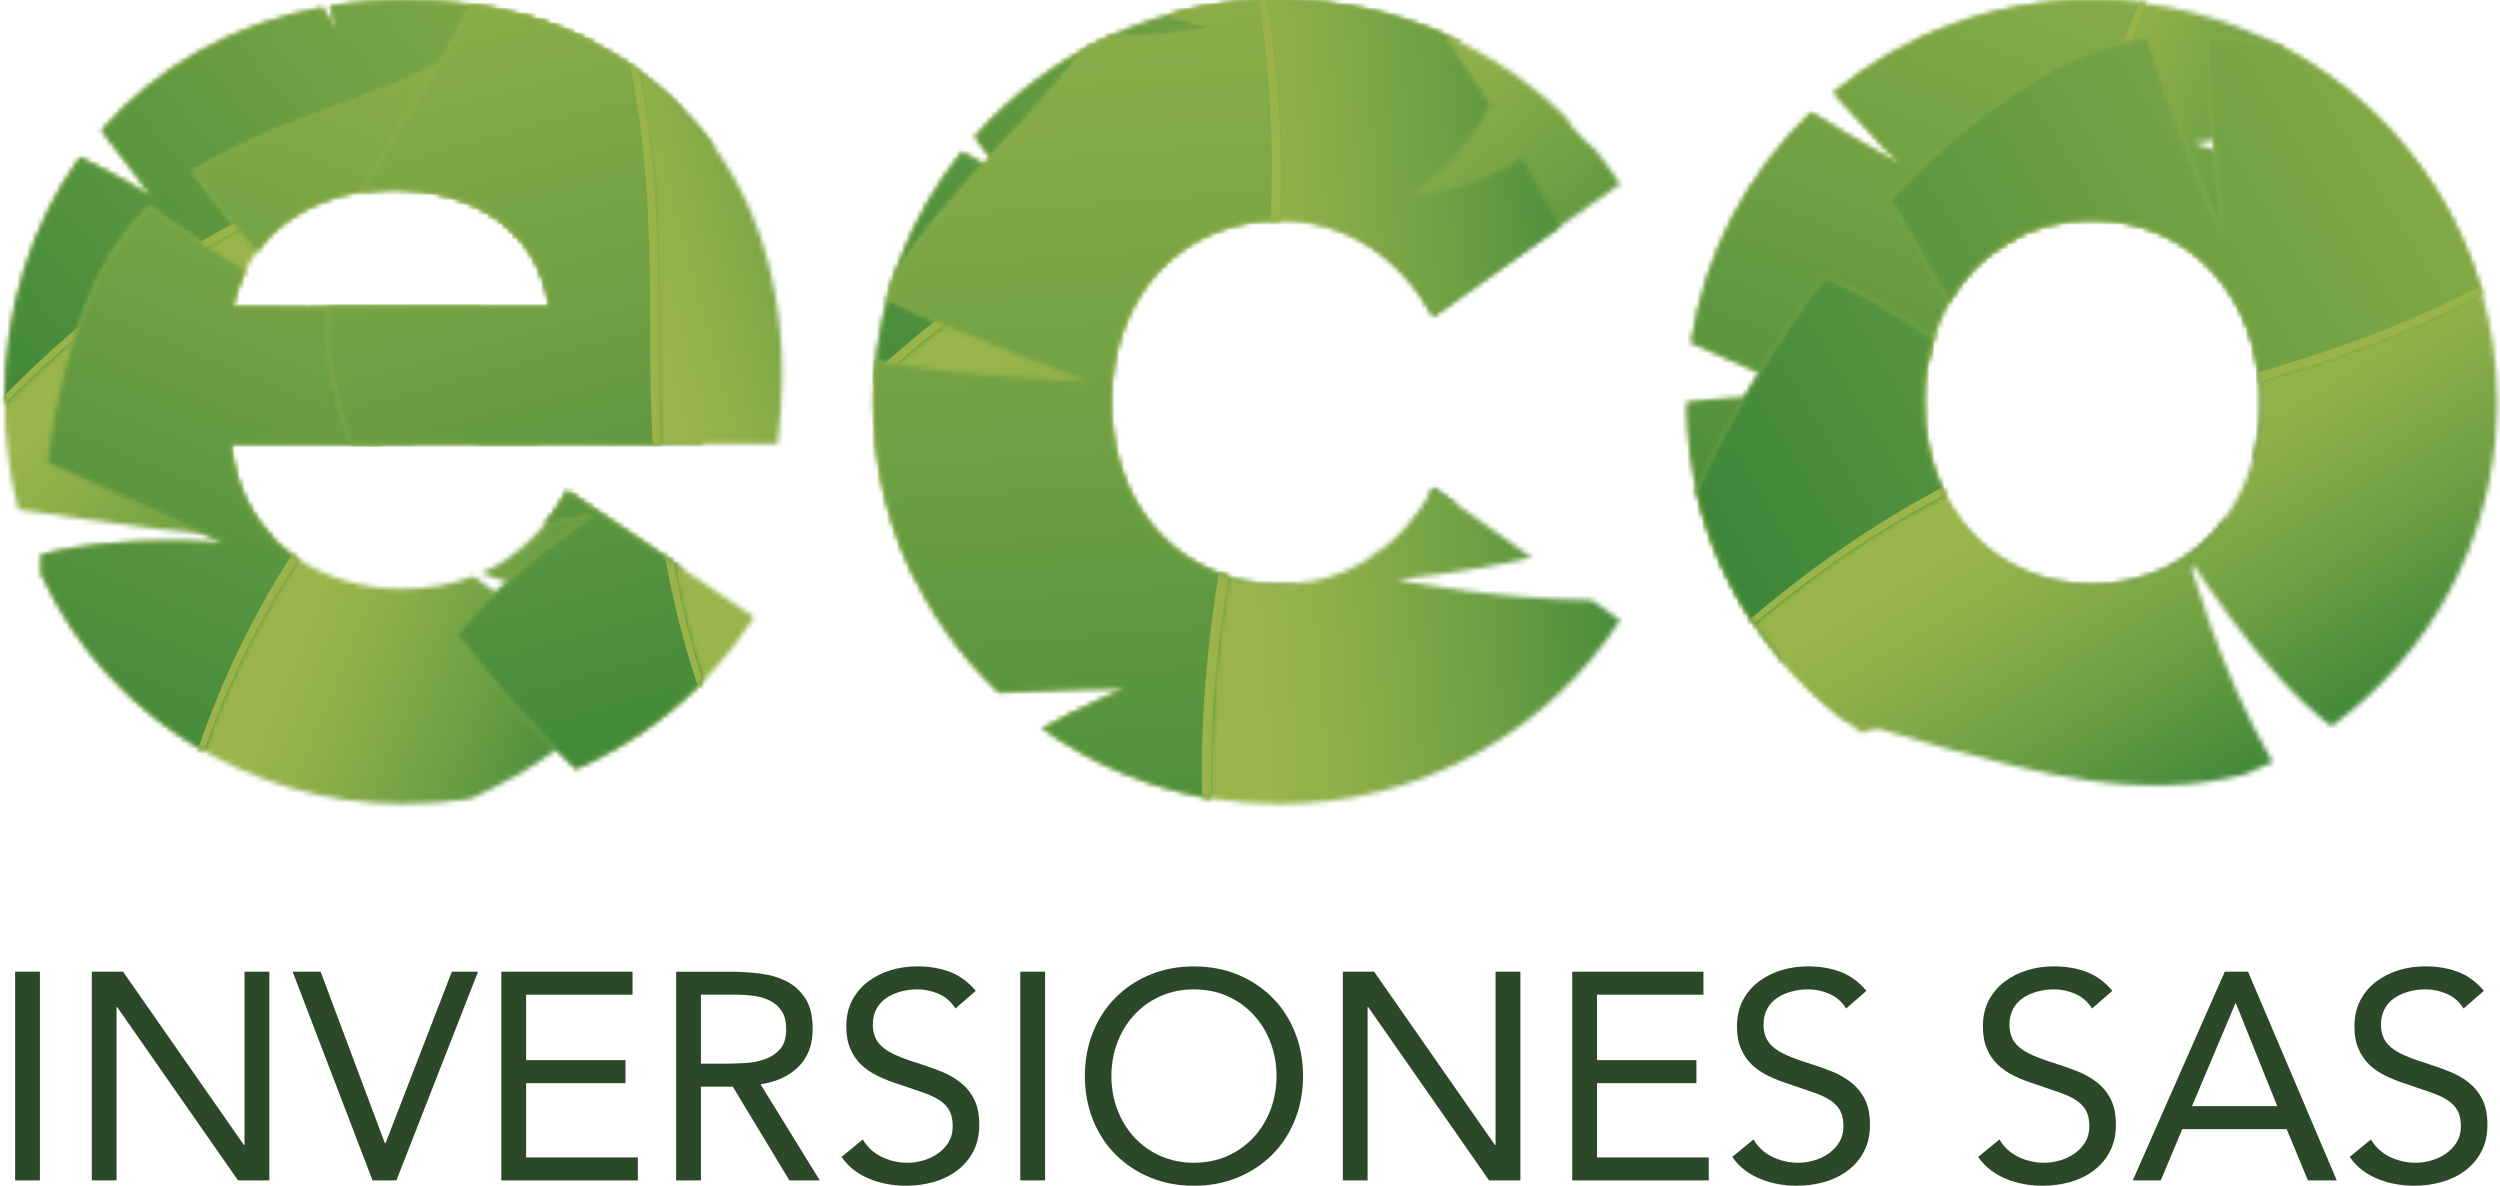 <svg xmlns="http://www.w3.org/2000/svg" width="506" height="240" viewBox="0 0 506 240" fill="none"><mask id="mask0_63_2259" style="mask-type:luminance" maskUnits="userSpaceOnUse" x="176" y="0" width="152" height="122"><path d="M276.801 113.204C277.687 112.773 278.564 112.335 279.442 111.859C279.369 111.754 279.279 111.652 279.21 111.555C278.43 112.14 277.634 112.692 276.801 113.204ZM289.268 100.173C290.584 100.924 291.892 101.615 293.192 102.208C293.481 102.35 293.728 102.484 294.009 102.618C294.261 102.431 294.5 102.216 294.752 102.017L290.085 98.722C289.833 99.206 289.557 99.697 289.268 100.173ZM197.297 27.684C200.851 32.367 203.264 35.621 203.228 35.763C203.244 35.747 199.913 33.606 194.709 30.738C183.538 44.659 176.885 62.277 176.885 81.389C176.885 93.966 179.777 105.896 184.928 116.547C191.187 117.396 197.78 118.233 204.597 119.208C223.693 121.117 244.422 124.107 265.452 117.66C263.339 118.07 261.154 118.278 258.879 118.278C239.324 118.278 224.814 103.13 224.814 81.393C224.814 59.628 239.324 44.501 258.879 44.501C272.743 44.501 283.78 52.365 290.085 64.044L327.919 37.234C326.404 34.886 324.759 32.631 323.012 30.454C319.356 27.229 317.26 24.531 317.163 24.479C317.199 24.479 317.496 24.621 318.024 24.828C303.144 9.538 282.107 0.008 258.879 0.008C234.299 0.004 212.29 10.744 197.297 27.684Z" fill="white"></path></mask><g mask="url(#mask0_63_2259)"><path d="M115.863 50.801L238.702 198.371L388.941 73.31L266.098 -74.26L115.863 50.801Z" fill="url(#paint0_linear_63_2259)"></path></g><mask id="mask1_63_2259" style="mask-type:luminance" maskUnits="userSpaceOnUse" x="176" y="0" width="120" height="78"><path d="M197.297 27.684C200.851 32.367 203.264 35.621 203.228 35.763C203.244 35.747 199.913 33.606 194.709 30.738C184.282 43.733 177.799 59.957 176.966 77.591C218.436 39.817 255.743 33.289 295.487 8.47C284.45 3.051 272.028 0.004 258.879 0.004C234.299 0.004 212.29 10.744 197.297 27.684Z" fill="white"></path></mask><g mask="url(#mask1_63_2259)"><path d="M246.973 -58.272L138.814 31.762L225.476 135.867L333.635 45.833L246.973 -58.272Z" fill="url(#paint1_linear_63_2259)"></path></g><mask id="mask2_63_2259" style="mask-type:luminance" maskUnits="userSpaceOnUse" x="176" y="0" width="152" height="163"><path d="M176.885 81.389C176.885 126.158 213.456 162.73 258.879 162.73C287.891 162.73 313.438 147.895 327.919 125.52L290.085 98.722C283.78 110.413 272.743 118.278 258.879 118.278C239.324 118.278 224.814 103.13 224.814 81.393C224.814 59.628 239.324 44.501 258.879 44.501C272.743 44.501 283.78 52.365 290.085 64.044L327.919 37.234C313.434 14.839 287.891 0.008 258.879 0.008C213.456 0.004 176.885 36.596 176.885 81.389Z" fill="white"></path></mask><g mask="url(#mask2_63_2259)"><path d="M146.821 108.171C147.198 108.394 147.564 108.61 147.95 108.809C228.527 8.21 289.873 52.178 373.318 -69.906C373.318 -69.906 372.197 -68.984 370.19 -67.407C288.017 49.233 226.995 6.605 146.821 108.171Z" fill="#9AB44A"></path></g><mask id="mask3_63_2259" style="mask-type:luminance" maskUnits="userSpaceOnUse" x="176" y="0" width="152" height="163"><path d="M236.485 3.087C241.968 4.708 245.551 5.561 245.551 5.561C245.551 5.561 237.309 7.621 224.591 7.458C222.852 8.238 221.15 9.087 219.476 10.009C207.688 25.441 191.618 39.228 181.158 55.396C180.593 57.069 180.082 58.771 179.618 60.494C197.382 69.219 220.642 77.209 220.642 77.209C220.642 77.209 198.914 76.555 177.299 73.216C177.023 75.905 176.889 78.619 176.889 81.393C176.889 104.43 186.581 125.309 202.176 140.136C215.325 139.527 227.605 139.117 227.812 139.311C227.812 139.311 220.199 142.366 210.954 147.399C224.416 157.047 240.953 162.734 258.883 162.734C287.895 162.734 313.442 147.899 327.924 125.525L322.172 121.45C312.195 121.353 302.689 120.394 295.508 119.407C287.749 118.351 282.7 117.295 282.7 117.295C282.692 117.213 295.829 116.141 310.038 112.843L290.089 98.727C283.784 110.417 272.747 118.282 258.883 118.282C239.328 118.282 224.818 103.134 224.818 81.397C224.818 59.632 239.328 44.505 258.883 44.505C272.747 44.505 283.784 52.369 290.089 64.048L315.652 45.927C313.223 41.288 310.663 36.657 308.011 32.071C297.336 39.289 284.649 39.712 284.471 39.846C284.621 39.622 295.414 33.728 301.507 21.261C298.445 16.379 295.329 11.589 292.229 6.983C282.046 2.514 270.741 0.012 258.883 0.012C251.104 0.004 243.597 1.089 236.485 3.087Z" fill="white"></path></mask><g mask="url(#mask3_63_2259)"><path d="M177.795 174.417L340.512 161.747L327.01 -11.683L164.288 0.983L177.795 174.417Z" fill="url(#paint2_linear_63_2259)"></path></g><mask id="mask4_63_2259" style="mask-type:luminance" maskUnits="userSpaceOnUse" x="176" y="0" width="84" height="162"><path d="M236.485 3.087C241.968 4.708 245.551 5.561 245.551 5.561C245.551 5.561 237.309 7.621 224.591 7.458C222.852 8.238 221.15 9.087 219.476 10.009C207.688 25.441 191.618 39.228 181.158 55.395C180.593 57.069 180.082 58.771 179.618 60.493C197.382 69.219 220.642 77.209 220.642 77.209C220.642 77.209 198.914 76.555 177.299 73.216C177.023 75.905 176.889 78.619 176.889 81.393C176.889 104.43 186.581 125.309 202.176 140.136C215.325 139.527 227.605 139.116 227.812 139.311C227.812 139.311 220.199 142.366 210.954 147.399C220.886 154.52 232.496 159.484 245.108 161.605C244.832 145.311 246.425 130.765 248.647 116.783C234.478 112.465 224.822 99.121 224.822 81.393C224.822 59.628 239.332 44.501 258.887 44.501H259.066C259.623 31.031 259.029 16.464 256.405 0.057C249.508 0.256 242.846 1.304 236.485 3.087Z" fill="white"></path></mask><g mask="url(#mask4_63_2259)"><path d="M164.381 1.024L177.38 168.002L272.114 160.626L259.115 -6.353L164.381 1.024Z" fill="url(#paint3_linear_63_2259)"></path></g><mask id="mask5_63_2259" style="mask-type:luminance" maskUnits="userSpaceOnUse" x="176" y="0" width="152" height="163"><path d="M176.885 81.389C176.885 126.158 213.456 162.73 258.879 162.73C287.891 162.73 313.438 147.895 327.919 125.52L290.085 98.722C283.78 110.413 272.743 118.278 258.879 118.278C239.324 118.278 224.814 103.13 224.814 81.393C224.814 59.628 239.324 44.501 258.879 44.501C272.743 44.501 283.78 52.365 290.085 64.044L327.919 37.234C313.434 14.839 287.891 0.008 258.879 0.008C213.456 0.004 176.885 36.596 176.885 81.389Z" fill="white"></path></mask><g mask="url(#mask5_63_2259)"><path d="M254.256 227.2C254.642 227.021 255.036 226.859 255.43 226.644C219.923 102.732 291.287 78.091 239.909 -60.567C239.909 -60.567 240.035 -59.125 240.14 -56.574C287.798 77.912 217.746 103.065 254.256 227.2Z" fill="#9AB44A"></path></g><mask id="mask6_63_2259" style="mask-type:luminance" maskUnits="userSpaceOnUse" x="0" y="0" width="145" height="109"><path d="M79.466 38.18C94.927 38.18 108.791 45.427 111.326 62.139H46.989C51.405 43.221 68.108 38.18 79.466 38.18ZM66.8 1.259C67.625 4.277 68.161 6.122 68.161 6.122C68.161 6.122 67.024 4.428 65.216 1.535C46.9 4.931 31.634 13.754 20.573 26.384C26.09 33.505 30.676 39.586 30.668 39.785C30.668 39.785 24.477 35.8 16.218 31.839C6.429 45.391 0.937 62.435 0.937 81.389C0.937 89.038 1.924 96.322 3.715 103.13C11.99 104.511 21.584 105.583 31.76 107.046C39.312 107.805 47.192 108.784 55.248 108.955C50.759 104.369 47.517 98.117 46.668 89.903H83.955C75.839 77.408 70.789 65.64 70.672 65.62C70.822 65.583 83.865 81.178 97.104 89.903H108.157C119.97 78.599 130.182 60.997 138.603 42.555C128.858 38.891 122.667 30.714 122.517 30.677C122.606 30.686 124.182 31.429 126.77 32.172C130.479 33.236 136.202 34.305 142.677 33.236C143.213 31.928 143.762 30.629 144.282 29.333C130.166 9.985 107.02 0.008 82.306 0.008C76.931 0.004 71.764 0.451 66.8 1.259Z" fill="white"></path></mask><g mask="url(#mask6_63_2259)"><path d="M-52.631 44.598L59.61 179.429L197.849 64.357L85.608 -70.478L-52.631 44.598Z" fill="url(#paint4_linear_63_2259)"></path></g><mask id="mask7_63_2259" style="mask-type:luminance" maskUnits="userSpaceOnUse" x="0" y="0" width="119" height="82"><path d="M66.8 1.259C67.625 4.277 68.161 6.122 68.161 6.122C68.161 6.122 67.024 4.428 65.216 1.535C46.9 4.931 31.634 13.754 20.573 26.384C26.09 33.505 30.676 39.586 30.668 39.785C30.668 39.785 24.477 35.8 16.218 31.839C6.429 45.391 0.937 62.435 0.937 81.389C0.937 81.507 0.937 81.633 0.953 81.755C42.712 38.822 78.747 38.895 118.873 8.189C107.836 2.762 95.28 0.004 82.302 0.004C76.931 0.004 71.764 0.451 66.8 1.259Z" fill="white"></path></mask><g mask="url(#mask7_63_2259)"><path d="M70.607 -57.987L-39.258 33.468L49.211 139.746L159.076 48.295L70.607 -57.987Z" fill="url(#paint5_linear_63_2259)"></path></g><mask id="mask8_63_2259" style="mask-type:luminance" maskUnits="userSpaceOnUse" x="0" y="0" width="159" height="163"><path d="M79.466 38.18C94.927 38.18 108.791 45.427 111.326 62.139H46.989C51.405 43.221 68.108 38.18 79.466 38.18ZM0.941 81.389C0.941 129.928 39.742 162.73 81.375 162.73C112.573 162.73 138.12 147.61 152.63 124.903L114.787 99.356C108.47 111.027 97.766 119.204 81.055 119.204C66.865 119.204 48.882 111.027 46.668 89.895H157.342C157.979 85.159 158.308 80.427 158.308 76.019C158.308 26.181 122.354 0 82.306 0C33.743 0.004 0.941 35.008 0.941 81.389Z" fill="white"></path></mask><g mask="url(#mask8_63_2259)"><path d="M-14.829 98.154C-14.524 98.316 -14.239 98.511 -13.923 98.666C51.047 17.549 100.528 53.007 167.785 -45.431C167.785 -45.431 166.888 -44.688 165.279 -43.416C99.013 50.627 49.812 16.265 -14.829 98.154Z" fill="#9AB44A"></path></g><mask id="mask9_63_2259" style="mask-type:luminance" maskUnits="userSpaceOnUse" x="8" y="2" width="135" height="161"><path d="M97.38 116.015C99.809 116.876 103.006 117.985 106.626 119.07C115.091 121.649 125.856 124.212 134.366 123.806C134.634 123.79 134.85 123.806 135.101 123.79C136.3 121.093 137.323 118.217 138.209 115.166L114.787 99.356C110.834 106.64 105.163 112.587 97.38 116.015ZM95.483 9.363C101.824 15.964 107.093 20.445 107.093 20.445C107.093 20.445 99.302 18.645 89.118 12.893C73.227 21.018 53.655 25.055 38.958 34.845C42.935 40.248 47.753 45.98 52.026 50.842C59.074 41.097 70.826 38.176 79.47 38.176C94.931 38.176 108.795 45.423 111.33 62.135H62.324C62.689 62.521 62.905 62.752 62.905 62.752C62.905 62.752 62.511 62.537 61.796 62.135H46.989C47.615 59.437 48.504 57.029 49.577 54.863C43.748 51.228 36.777 46.65 30.282 41.787C25.858 46.13 22.194 51.256 19.505 57.061C14.407 67.927 11.263 80.626 9.67 93.775C10.227 93.917 10.824 94.14 11.478 94.437C23.811 99.75 45.137 109.629 45.263 109.942C45.234 109.897 23.811 108.098 8.35 112.314C8.342 113.594 8.342 114.878 8.35 116.129C21.56 144.917 50.69 162.722 81.367 162.722C86.124 162.722 90.726 162.38 95.199 161.702C107.353 156.149 119.222 148.821 128.143 135.826C114.384 129.997 101.548 120.894 95.837 116.641C91.527 118.298 86.628 119.204 81.05 119.204C66.861 119.204 48.878 111.027 46.664 89.895H142.21C142.775 81.02 142.694 71.693 142.194 62.386C136.397 63.085 130.946 62.037 127.237 60.989C124.324 60.14 122.488 59.295 122.436 59.332C122.578 59.234 132.522 58.974 141.479 52.227C140.557 41.507 139.241 31.169 137.762 21.663C128.752 12.564 117.35 6.284 104.802 2.925C101.974 5.325 98.875 7.535 95.483 9.363Z" fill="white"></path></mask><g mask="url(#mask9_63_2259)"><path d="M-48.374 139.1L122.899 210.448L199.499 26.562L28.226 -44.785L-48.374 139.1Z" fill="url(#paint6_linear_63_2259)"></path></g><mask id="mask10_63_2259" style="mask-type:luminance" maskUnits="userSpaceOnUse" x="8" y="2" width="113" height="151"><path d="M19.509 57.061C14.411 67.927 11.267 80.626 9.674 93.775C10.231 93.917 10.828 94.14 11.482 94.437C23.815 99.75 45.141 109.629 45.267 109.942C45.239 109.897 23.815 108.098 8.354 112.314C8.346 113.594 8.346 114.878 8.354 116.129C15.467 131.634 27.182 143.942 41.282 152.01C46.717 136.505 53.286 124.119 60.378 113.163C53.338 108.524 47.83 100.981 46.664 89.891H77.155C83.955 80.987 90.804 72.172 97.201 62.135H62.324C62.69 62.521 62.905 62.752 62.905 62.752C62.905 62.752 62.511 62.537 61.796 62.135H46.989C47.615 59.437 48.504 57.029 49.577 54.863C43.748 51.228 36.777 46.65 30.282 41.787C25.858 46.134 22.194 51.256 19.509 57.061ZM95.483 9.363C101.824 15.964 107.093 20.445 107.093 20.445C107.093 20.445 99.302 18.645 89.118 12.893C73.227 21.018 53.655 25.055 38.958 34.845C42.935 40.248 47.753 45.98 52.026 50.842C59.074 41.097 70.826 38.176 79.47 38.176C89.691 38.176 99.22 41.349 105.232 48.323C111.017 37.27 116.188 24.523 120.291 8.896C115.408 6.369 110.225 4.371 104.806 2.929C101.975 5.325 98.875 7.535 95.483 9.363Z" fill="white"></path></mask><g mask="url(#mask10_63_2259)"><path d="M24.899 -36.803L-44.572 129.973L103.733 191.75L173.204 24.978L24.899 -36.803Z" fill="url(#paint7_linear_63_2259)"></path></g><mask id="mask11_63_2259" style="mask-type:luminance" maskUnits="userSpaceOnUse" x="0" y="0" width="159" height="163"><path d="M79.466 38.18C94.927 38.18 108.791 45.427 111.326 62.139H46.989C51.405 43.221 68.108 38.18 79.466 38.18ZM0.941 81.389C0.941 129.928 39.742 162.73 81.375 162.73C112.573 162.73 138.12 147.61 152.63 124.903L114.787 99.356C108.47 111.027 97.766 119.204 81.055 119.204C66.865 119.204 48.882 111.027 46.668 89.895H157.342C157.979 85.159 158.308 80.427 158.308 76.019C158.308 26.181 122.354 0 82.306 0C33.743 0.004 0.941 35.008 0.941 81.389Z" fill="white"></path></mask><g mask="url(#mask11_63_2259)"><path d="M32.012 182.772C32.353 182.789 32.703 182.817 33.06 182.801C53.042 80.817 113.308 89.314 127.29 -29.089C127.29 -29.089 126.851 -28.033 126.002 -26.144C110.858 87.889 51.34 80.24 32.012 182.772Z" fill="#9AB44A"></path></g><mask id="mask12_63_2259" style="mask-type:luminance" maskUnits="userSpaceOnUse" x="66" y="0" width="93" height="156"><path d="M110.172 106.246C115.985 104.929 120.205 104.024 120.319 104.097C120.258 104.068 102.218 115.751 92.579 128.551C100.837 139.352 108.953 148.5 116.55 155.629C131.677 149.044 144.075 138.288 152.63 124.907L114.787 99.36C113.458 101.818 111.927 104.113 110.172 106.246ZM73.58 38.619C75.623 38.322 77.618 38.18 79.466 38.18C94.927 38.18 108.791 45.427 111.326 62.139H66.471C66.033 67.379 66.39 72.717 67.593 78.001C68.478 81.95 69.66 85.927 71.102 89.895H157.342C157.979 85.159 158.308 80.427 158.308 76.019C158.308 31.701 129.861 6.089 95.402 0.967C89.337 13.71 79.958 25.835 73.58 38.619Z" fill="white"></path></mask><g mask="url(#mask12_63_2259)"><path d="M72.288 178.824L197.187 145.141L152.049 -22.228L27.15 11.455L72.288 178.824Z" fill="url(#paint8_linear_63_2259)"></path></g><mask id="mask13_63_2259" style="mask-type:luminance" maskUnits="userSpaceOnUse" x="66" y="0" width="77" height="156"><path d="M110.172 106.246C115.985 104.929 120.205 104.024 120.319 104.097C120.258 104.068 102.218 115.751 92.579 128.551C100.837 139.352 108.953 148.5 116.55 155.629C126.392 151.356 135.065 145.311 142.283 137.93C139.549 129.449 137.661 121.503 136.361 113.907L114.782 99.36C113.458 101.818 111.927 104.113 110.172 106.246ZM73.58 38.619C75.623 38.322 77.618 38.18 79.466 38.18C94.927 38.18 108.791 45.427 111.326 62.139H66.471C66.033 67.379 66.39 72.717 67.593 78.001C68.478 81.95 69.66 85.927 71.102 89.895H133.749C132.461 64.86 134.914 42.19 129.252 14.396C119.446 7.32 107.816 2.815 95.402 0.971C89.337 13.71 79.958 25.835 73.58 38.619Z" fill="white"></path></mask><g mask="url(#mask13_63_2259)"><path d="M27.15 11.455L71.2 174.794L181.162 145.141L137.112 -18.198L27.15 11.455Z" fill="url(#paint9_linear_63_2259)"></path></g><mask id="mask14_63_2259" style="mask-type:luminance" maskUnits="userSpaceOnUse" x="0" y="0" width="159" height="163"><path d="M79.466 38.18C94.927 38.18 108.791 45.427 111.326 62.139H46.989C51.405 43.221 68.108 38.18 79.466 38.18ZM0.941 81.389C0.941 129.928 39.742 162.73 81.375 162.73C112.573 162.73 138.12 147.61 152.63 124.903L114.787 99.356C108.47 111.027 97.766 119.204 81.055 119.204C66.865 119.204 48.882 111.027 46.668 89.895H157.342C157.979 85.159 158.308 80.427 158.308 76.019C158.308 26.181 122.354 0 82.306 0C33.743 0.004 0.941 35.008 0.941 81.389Z" fill="white"></path></mask><g mask="url(#mask14_63_2259)"><path d="M154.372 169.81C154.661 169.603 154.937 169.408 155.213 169.193C108.645 76.295 161.518 46.138 100.171 -56.078C100.171 -56.078 100.476 -54.969 100.943 -52.95C158.723 46.516 106.963 76.872 154.372 169.81Z" fill="#9AB44A"></path></g><mask id="mask15_63_2259" style="mask-type:luminance" maskUnits="userSpaceOnUse" x="341" y="0" width="124" height="149"><path d="M371.108 18.759C378.258 26.818 384.643 33.261 384.643 33.261C384.643 33.261 376.547 28.979 366.595 22.764C353.848 34.955 345.062 51.203 342.356 69.369C354.124 74.423 367.623 80.459 367.724 80.727C367.724 80.727 354.559 79.76 341.463 81.507C341.507 109.15 355.489 133.657 376.868 148.346C384.132 145.722 392.175 142.517 400.766 139.336C418.189 132.008 437.975 124.907 450.999 105.336C450.747 105.246 450.495 105.149 450.255 105.031C444.146 113.326 434.624 118.278 423.457 118.278C403.914 118.278 389.404 103.13 389.404 81.393C389.404 59.628 403.914 44.501 423.457 44.501C442.992 44.501 457.502 59.628 457.502 81.393C457.502 85.622 456.946 89.615 455.906 93.279C456.283 93.279 456.649 93.251 457.015 93.243C457.266 93.206 457.498 93.206 457.73 93.206C464.546 77.136 465.476 54.331 463.908 31.689C458.042 32.505 452.489 31.49 448.773 30.462C445.986 29.702 444.223 28.922 444.134 28.922C444.329 28.833 454.228 28.403 463.067 21.57C462.628 17.431 462.153 13.356 461.633 9.351C450.231 3.404 437.252 0.008 423.449 0.008C403.516 0.004 385.289 7.064 371.108 18.759Z" fill="white"></path></mask><g mask="url(#mask15_63_2259)"><path d="M290.414 127.978L448.456 191.023L516.529 20.368L358.487 -42.677L290.414 127.978Z" fill="url(#paint10_linear_63_2259)"></path></g><mask id="mask16_63_2259" style="mask-type:luminance" maskUnits="userSpaceOnUse" x="341" y="0" width="94" height="135"><path d="M371.108 18.759C378.258 26.818 384.643 33.261 384.643 33.261C384.643 33.261 376.547 28.979 366.595 22.764C353.848 34.955 345.062 51.203 342.356 69.369C354.124 74.423 367.623 80.459 367.724 80.727C367.724 80.727 354.559 79.76 341.463 81.507C341.499 101.517 348.844 119.886 360.989 134.067C368.253 107.107 378.851 88.888 390.217 72.676C392.455 61.282 399.092 52.467 408.301 47.929C417.904 34.573 427.101 20.144 434.376 0.727C430.81 0.26 427.166 0.012 423.457 0.012C403.516 0.004 385.289 7.064 371.108 18.759Z" fill="white"></path></mask><g mask="url(#mask16_63_2259)"><path d="M354.218 -31.969L295.325 115.662L421.617 166.04L480.51 18.406L354.218 -31.969Z" fill="url(#paint11_linear_63_2259)"></path></g><mask id="mask17_63_2259" style="mask-type:luminance" maskUnits="userSpaceOnUse" x="341" y="0" width="165" height="163"><path d="M389.4 81.389C389.4 59.624 403.91 44.497 423.453 44.497C442.988 44.497 457.498 59.624 457.498 81.389C457.498 103.13 442.988 118.274 423.453 118.274C403.91 118.274 389.4 103.126 389.4 81.389ZM341.463 81.389C341.463 126.158 378.034 162.73 423.457 162.73C468.868 162.73 505.444 126.158 505.444 81.389C505.444 36.596 468.872 0.004 423.457 0.004C378.034 0.004 341.463 36.596 341.463 81.389Z" fill="white"></path></mask><g mask="url(#mask17_63_2259)"><path d="M355.566 153.724C355.908 153.724 356.257 153.752 356.614 153.74C375.04 51.459 435.436 59.035 447.619 -59.563C447.619 -59.563 447.188 -58.487 446.384 -56.598C432.975 57.658 373.347 50.923 355.566 153.724Z" fill="#9AB44A"></path></g><mask id="mask18_63_2259" style="mask-type:luminance" maskUnits="userSpaceOnUse" x="343" y="7" width="163" height="152"><path d="M449.967 47.547C449.967 47.547 440.66 27.501 434.648 7.698C427.877 8.665 421.276 10.842 415.122 14.238C403.512 20.599 392.471 29.832 382.482 40.455C382.885 40.967 383.278 41.531 383.656 42.23C386.8 47.576 390.838 54.664 394.449 61.111C400.315 50.793 410.84 44.497 423.453 44.497C442.988 44.497 457.498 59.624 457.498 81.389C457.498 103.13 442.988 118.274 423.453 118.274C403.91 118.274 389.4 103.126 389.4 81.389C389.4 76.742 390.054 72.416 391.281 68.455C384.94 63.987 376.95 59.031 369.256 56.078C357.431 72.067 348.628 86.873 343.461 99.316C347.662 117.794 358.215 133.953 372.749 145.311C379.277 147.257 386.366 149.227 393.69 151.445C412.213 156.157 432.329 162.364 454.411 156.738C456.32 155.978 458.164 155.146 459.984 154.248C448.903 135.347 443.029 112.757 442.911 112.749C443.073 112.696 457.348 136.216 471.915 147.009C491.673 132.605 504.672 109.613 505.403 83.684C505.232 83.424 505.135 83.254 505.135 83.254C505.135 83.254 505.232 83.315 505.411 83.424C505.419 82.734 505.44 82.064 505.44 81.389C505.44 49.96 487.436 22.577 461.012 9.034C456.275 8.059 451.543 7.369 446.859 7.162C446.912 24.925 449.987 47.531 449.987 47.531" fill="white"></path></mask><g mask="url(#mask18_63_2259)"><path d="M274.734 48.725L386.841 234.09L574.163 120.792L462.056 -64.568L274.734 48.725Z" fill="url(#paint12_linear_63_2259)"></path></g><mask id="mask19_63_2259" style="mask-type:luminance" maskUnits="userSpaceOnUse" x="343" y="7" width="160" height="120"><path d="M343.461 99.311C345.683 109.048 349.66 118.14 355.059 126.219C368.72 114.744 381.483 106.485 393.674 100.173C390.923 94.806 389.4 88.437 389.4 81.389C389.4 76.742 390.054 72.416 391.281 68.455C384.94 63.987 376.95 59.031 369.256 56.078C357.431 72.063 348.628 86.869 343.461 99.311ZM449.967 47.547C449.967 47.547 440.66 27.501 434.648 7.698C427.877 8.665 421.276 10.842 415.122 14.238C403.512 20.599 392.471 29.832 382.482 40.455C382.885 40.967 383.278 41.531 383.656 42.23C386.8 47.576 390.838 54.664 394.449 61.111C400.315 50.793 410.84 44.497 423.453 44.497C441.745 44.497 455.617 57.752 457.327 77.278C471.911 72.863 486.681 67.83 502.425 59.47C496.247 37.542 481.046 19.316 461.008 9.034C456.271 8.059 451.539 7.369 446.855 7.162C446.908 24.925 449.983 47.531 449.983 47.531" fill="white"></path></mask><g mask="url(#mask19_63_2259)"><path d="M459.854 -63.236L290.739 39.045L386.037 196.616L555.152 94.331L459.854 -63.236Z" fill="url(#paint13_linear_63_2259)"></path></g><mask id="mask20_63_2259" style="mask-type:luminance" maskUnits="userSpaceOnUse" x="341" y="0" width="165" height="163"><path d="M389.4 81.389C389.4 59.624 403.91 44.497 423.453 44.497C442.988 44.497 457.498 59.624 457.498 81.389C457.498 103.13 442.988 118.274 423.453 118.274C403.91 118.274 389.4 103.126 389.4 81.389ZM341.463 81.389C341.463 126.158 378.034 162.73 423.457 162.73C468.868 162.73 505.444 126.158 505.444 81.389C505.444 36.596 468.872 0.004 423.457 0.004C378.034 0.004 341.463 36.596 341.463 81.389Z" fill="white"></path></mask><g mask="url(#mask20_63_2259)"><path d="M344.432 134.071C344.737 134.303 345.021 134.555 345.338 134.77C429.453 57.167 477.484 103.93 566.965 7.832C566.965 7.832 565.864 8.494 563.894 9.607C476.225 101.083 428.324 55.562 344.432 134.071Z" fill="#9AB44A"></path></g><path d="M8.078 196.665H3.061V238.915H8.078V196.665Z" fill="#2B4928"></path><path d="M18.579 196.669H24.911L49.37 231.754H49.487V196.669H54.512V238.919H48.179L23.709 203.827H23.591V238.919H18.579V196.669Z" fill="#2B4928"></path><path d="M59.224 196.669H64.895L77.902 231.396H78.028L91.454 196.669H96.755L80.23 238.919H75.4L59.224 196.669Z" fill="#2B4928"></path><path d="M101.467 196.669H128.025V201.328H106.484V214.567H126.599V219.234H106.484V234.264H129.098V238.919H101.467V196.669Z" fill="#2B4928"></path><path d="M136.852 196.673H147.653C149.689 196.673 151.712 196.791 153.718 197.031C155.725 197.262 157.524 197.782 159.121 198.578C160.713 199.374 162.005 200.54 163 202.064C163.995 203.595 164.487 205.683 164.487 208.307C164.487 211.407 163.557 213.913 161.692 215.83C159.82 217.727 157.232 218.946 153.938 219.466L165.929 238.919H159.775L148.32 219.941H141.869V238.919H136.852V196.673ZM141.869 215.286H146.349C147.739 215.286 149.181 215.249 150.676 215.168C152.162 215.095 153.544 214.827 154.795 214.388C156.05 213.958 157.078 213.259 157.894 212.337C158.719 211.394 159.121 210.054 159.121 208.307C159.121 206.792 158.824 205.585 158.227 204.663C157.634 203.749 156.846 203.051 155.863 202.551C154.896 202.051 153.804 201.718 152.585 201.564C151.374 201.401 150.148 201.32 148.921 201.32H141.873V215.286H141.869Z" fill="#2B4928"></path><path d="M193.381 204.123C192.54 202.779 191.427 201.787 190.038 201.178C188.641 200.561 187.19 200.248 185.683 200.248C184.562 200.248 183.469 200.39 182.385 200.67C181.321 200.959 180.35 201.361 179.501 201.925C178.639 202.482 177.949 203.217 177.441 204.127C176.921 205.049 176.661 206.126 176.661 207.352C176.661 208.311 176.812 209.16 177.12 209.895C177.417 210.631 177.892 211.293 178.579 211.886C179.249 212.495 180.163 213.04 181.321 213.559C182.466 214.079 183.884 214.599 185.557 215.119C187.186 215.631 188.762 216.196 190.294 216.785C191.825 217.378 193.186 218.138 194.352 219.052C195.526 219.974 196.464 221.111 197.163 222.484C197.862 223.853 198.203 225.583 198.203 227.651C198.203 229.755 197.793 231.583 196.948 233.131C196.123 234.691 195.014 235.97 193.633 236.982C192.272 237.993 190.684 238.757 188.896 239.257C187.105 239.748 185.261 240 183.352 240C182.117 240 180.878 239.882 179.651 239.667C178.416 239.444 177.222 239.11 176.097 238.647C174.959 238.2 173.891 237.599 172.908 236.864C171.913 236.129 171.055 235.223 170.336 234.151L174.626 230.629C175.548 232.176 176.82 233.35 178.453 234.151C180.09 234.939 181.812 235.341 183.648 235.341C184.725 235.341 185.797 235.19 186.902 234.865C187.995 234.545 188.982 234.077 189.847 233.46C190.724 232.842 191.443 232.079 192.004 231.169C192.548 230.247 192.829 229.199 192.829 227.996C192.829 226.688 192.613 225.624 192.175 224.808C191.736 223.991 191.066 223.284 190.152 222.683C189.238 222.09 188.084 221.554 186.695 221.079C185.297 220.595 183.668 220.039 181.796 219.405C180.281 218.922 178.895 218.385 177.62 217.756C176.348 217.146 175.248 216.387 174.305 215.497C173.375 214.603 172.64 213.527 172.103 212.272C171.555 211.017 171.287 209.522 171.287 207.767C171.287 205.744 171.689 203.961 172.485 202.445C173.282 200.951 174.358 199.679 175.703 198.664C177.063 197.644 178.595 196.88 180.305 196.36C182.007 195.84 183.807 195.589 185.679 195.589C188.064 195.589 190.237 195.954 192.207 196.689C194.177 197.425 195.932 198.704 197.492 200.54L193.381 204.123Z" fill="#2B4928"></path><path d="M211.523 196.665H206.506V238.915H211.523V196.665Z" fill="#2B4928"></path><path d="M241.656 240C238.438 240 235.485 239.435 232.796 238.326C230.111 237.205 227.779 235.666 225.809 233.696C223.839 231.734 222.308 229.386 221.215 226.656C220.122 223.934 219.578 220.977 219.578 217.796C219.578 214.616 220.122 211.65 221.215 208.937C222.308 206.203 223.839 203.859 225.809 201.897C227.779 199.919 230.107 198.375 232.796 197.266C235.481 196.157 238.438 195.601 241.656 195.601C244.869 195.601 247.826 196.157 250.515 197.266C253.2 198.375 255.532 199.919 257.502 201.897C259.472 203.859 261.004 206.207 262.096 208.937C263.189 211.65 263.733 214.616 263.733 217.796C263.733 220.977 263.189 223.93 262.096 226.656C261.004 229.39 259.472 231.734 257.502 233.696C255.532 235.666 253.204 237.205 250.515 238.326C247.826 239.435 244.873 240 241.656 240ZM241.656 235.341C244.117 235.341 246.376 234.874 248.427 233.972C250.479 233.05 252.242 231.794 253.712 230.21C255.183 228.618 256.328 226.753 257.145 224.629C257.961 222.496 258.363 220.221 258.363 217.796C258.363 215.367 257.961 213.092 257.145 210.964C256.328 208.831 255.183 206.979 253.712 205.382C252.242 203.798 250.479 202.543 248.427 201.621C246.376 200.707 244.117 200.252 241.656 200.252C239.194 200.252 236.935 200.707 234.884 201.621C232.833 202.543 231.07 203.798 229.599 205.382C228.129 206.975 226.983 208.831 226.167 210.964C225.35 213.096 224.948 215.371 224.948 217.796C224.948 220.225 225.35 222.5 226.167 224.629C226.983 226.753 228.129 228.614 229.599 230.21C231.07 231.794 232.833 233.05 234.884 233.972C236.935 234.874 239.194 235.341 241.656 235.341Z" fill="#2B4928"></path><path d="M271.789 196.669H278.122L302.584 231.754H302.702V196.669H307.727V238.919H301.394L276.923 203.827H276.805V238.919H271.789V196.669Z" fill="#2B4928"></path><path d="M318.219 196.669H344.777V201.328H323.236V214.567H343.356V219.234H323.236V234.264H345.854V238.919H318.219V196.669Z" fill="#2B4928"></path><path d="M373.659 204.123C372.818 202.779 371.705 201.787 370.316 201.178C368.919 200.561 367.469 200.248 365.962 200.248C364.84 200.248 363.748 200.39 362.663 200.67C361.599 200.959 360.628 201.361 359.779 201.925C358.918 202.482 358.227 203.217 357.719 204.127C357.199 205.049 356.94 206.126 356.94 207.352C356.94 208.311 357.09 209.16 357.399 209.895C357.695 210.631 358.17 211.293 358.857 211.886C359.527 212.495 360.441 213.04 361.599 213.559C362.744 214.079 364.162 214.599 365.836 215.119C367.465 215.631 369.041 216.196 370.572 216.785C372.104 217.378 373.464 218.138 374.63 219.052C375.804 219.974 376.743 221.111 377.441 222.484C378.14 223.853 378.481 225.583 378.481 227.651C378.481 229.755 378.071 231.583 377.226 233.131C376.401 234.691 375.292 235.97 373.911 236.982C372.55 237.993 370.962 238.757 369.175 239.257C367.383 239.748 365.539 240 363.63 240C362.395 240 361.156 239.882 359.929 239.667C358.694 239.444 357.5 239.11 356.375 238.647C355.237 238.2 354.169 237.599 353.186 236.864C352.191 236.129 351.334 235.223 350.615 234.151L354.904 230.629C355.827 232.176 357.098 233.35 358.731 234.151C360.368 234.939 362.09 235.341 363.926 235.341C365.003 235.341 366.075 235.19 367.18 234.865C368.273 234.545 369.26 234.077 370.125 233.46C371.003 232.842 371.722 232.079 372.282 231.169C372.827 230.247 373.107 229.199 373.107 227.996C373.107 226.688 372.892 225.624 372.453 224.808C372.014 223.991 371.344 223.284 370.43 222.683C369.516 222.09 368.362 221.554 366.973 221.079C365.576 220.595 363.947 220.039 362.074 219.405C360.559 218.922 359.174 218.385 357.898 217.756C356.627 217.146 355.526 216.387 354.583 215.497C353.653 214.603 352.918 213.527 352.382 212.272C351.833 211.017 351.565 209.522 351.565 207.767C351.565 205.744 351.967 203.961 352.764 202.445C353.56 200.951 354.636 199.679 355.981 198.664C357.342 197.644 358.873 196.88 360.583 196.36C362.285 195.84 364.085 195.589 365.957 195.589C368.342 195.589 370.515 195.954 372.485 196.689C374.455 197.425 376.21 198.704 377.77 200.54L373.659 204.123Z" fill="#2B4928"></path><path d="M423.433 204.123C422.592 202.779 421.479 201.787 420.09 201.178C418.692 200.561 417.242 200.248 415.735 200.248C414.614 200.248 413.521 200.39 412.437 200.67C411.372 200.959 410.401 201.361 409.552 201.925C408.691 202.482 408.001 203.217 407.493 204.127C406.973 205.049 406.713 206.126 406.713 207.352C406.713 208.311 406.863 209.16 407.172 209.895C407.469 210.631 407.944 211.293 408.63 211.886C409.301 212.495 410.215 213.04 411.372 213.559C412.518 214.079 413.936 214.599 415.609 215.119C417.238 215.631 418.814 216.196 420.346 216.785C421.877 217.378 423.238 218.138 424.404 219.052C425.578 219.974 426.516 221.111 427.215 222.484C427.913 223.853 428.255 225.583 428.255 227.651C428.255 229.755 427.844 231.583 426.999 233.131C426.175 234.691 425.066 235.97 423.685 236.982C422.324 237.993 420.736 238.757 418.948 239.257C417.157 239.748 415.313 240 413.403 240C412.169 240 410.93 239.882 409.703 239.667C408.468 239.444 407.274 239.11 406.148 238.647C405.011 238.2 403.943 237.599 402.96 236.864C401.964 236.129 401.107 235.223 400.388 234.151L404.678 230.629C405.6 232.176 406.871 233.35 408.504 234.151C410.142 234.939 411.864 235.341 413.7 235.341C414.776 235.341 415.849 235.19 416.954 234.865C418.046 234.545 419.034 234.077 419.899 233.46C420.776 232.842 421.495 232.079 422.056 231.169C422.6 230.247 422.88 229.199 422.88 227.996C422.88 226.688 422.665 225.624 422.226 224.808C421.788 223.991 421.117 223.284 420.203 222.683C419.29 222.09 418.136 221.554 416.747 221.079C415.349 220.595 413.72 220.039 411.848 219.405C410.332 218.922 408.947 218.385 407.672 217.756C406.4 217.146 405.299 216.387 404.357 215.497C403.427 214.603 402.692 213.527 402.155 212.272C401.607 211.017 401.339 209.522 401.339 207.767C401.339 205.744 401.741 203.961 402.537 202.445C403.333 200.951 404.41 199.679 405.754 198.664C407.115 197.644 408.647 196.88 410.357 196.36C412.059 195.84 413.858 195.589 415.731 195.589C418.116 195.589 420.289 195.954 422.259 196.689C424.229 197.425 425.984 198.704 427.544 200.54L423.433 204.123Z" fill="#2B4928"></path><path d="M450.292 196.669H455.004L472.963 238.919H467.121L462.824 228.537H441.692L437.338 238.919H431.667L450.292 196.669ZM452.558 203.108H452.433L443.662 223.877H460.914L452.558 203.108Z" fill="#2B4928"></path><path d="M498.631 204.123C497.791 202.779 496.677 201.787 495.288 201.178C493.891 200.561 492.441 200.248 490.934 200.248C489.812 200.248 488.72 200.39 487.635 200.67C486.571 200.959 485.6 201.361 484.751 201.925C483.89 202.482 483.199 203.217 482.691 204.127C482.172 205.049 481.912 206.126 481.912 207.352C481.912 208.311 482.062 209.16 482.371 209.895C482.667 210.631 483.142 211.293 483.829 211.886C484.499 212.495 485.413 213.04 486.571 213.559C487.716 214.079 489.134 214.599 490.808 215.119C492.437 215.631 494.013 216.196 495.544 216.785C497.076 217.378 498.436 218.138 499.602 219.052C500.776 219.974 501.715 221.111 502.413 222.484C503.112 223.853 503.453 225.583 503.453 227.651C503.453 229.755 503.043 231.583 502.198 233.131C501.373 234.691 500.264 235.97 498.883 236.982C497.522 237.993 495.934 238.757 494.147 239.257C492.355 239.748 490.511 240 488.602 240C487.367 240 486.128 239.882 484.901 239.667C483.666 239.444 482.472 239.11 481.347 238.647C480.209 238.2 479.141 237.599 478.158 236.864C477.163 236.129 476.306 235.223 475.587 234.151L479.876 230.629C480.799 232.176 482.07 233.35 483.703 234.151C485.34 234.939 487.062 235.341 488.898 235.341C489.975 235.341 491.047 235.19 492.152 234.865C493.245 234.545 494.232 234.077 495.097 233.46C495.975 232.842 496.694 232.079 497.254 231.169C497.799 230.247 498.079 229.199 498.079 227.996C498.079 226.688 497.864 225.624 497.425 224.808C496.986 223.991 496.316 223.284 495.402 222.683C494.488 222.09 493.334 221.554 491.945 221.079C490.548 220.595 488.919 220.039 487.046 219.405C485.531 218.922 484.146 218.385 482.87 217.756C481.599 217.146 480.498 216.387 479.556 215.497C478.625 214.603 477.89 213.527 477.354 212.272C476.805 211.017 476.537 209.522 476.537 207.767C476.537 205.744 476.94 203.961 477.736 202.445C478.532 200.951 479.608 199.679 480.953 198.664C482.314 197.644 483.845 196.88 485.555 196.36C487.257 195.84 489.057 195.589 490.93 195.589C493.314 195.589 495.487 195.954 497.457 196.689C499.428 197.425 501.182 198.704 502.742 200.54L498.631 204.123Z" fill="#2B4928"></path><defs><linearGradient id="paint0_linear_63_2259" x1="236.53" y1="43.019" x2="295.555" y2="113.926" gradientUnits="userSpaceOnUse"><stop stop-color="#99B54B"></stop><stop offset="0.176" stop-color="#8EAF49"></stop><stop offset="0.488" stop-color="#6FA043"></stop><stop offset="0.899" stop-color="#3E873A"></stop><stop offset="1" stop-color="#318038"></stop></linearGradient><linearGradient id="paint1_linear_63_2259" x1="373.998" y1="-75.879" x2="139.66" y2="119.19" gradientUnits="userSpaceOnUse"><stop stop-color="#99B54B"></stop><stop offset="0.176" stop-color="#8EAF49"></stop><stop offset="0.488" stop-color="#6FA043"></stop><stop offset="0.899" stop-color="#3E873A"></stop><stop offset="1" stop-color="#318038"></stop></linearGradient><linearGradient id="paint2_linear_63_2259" x1="250.243" y1="81.551" x2="342.223" y2="74.39" gradientUnits="userSpaceOnUse"><stop stop-color="#99B54B"></stop><stop offset="0.176" stop-color="#8EAF49"></stop><stop offset="0.488" stop-color="#6FA043"></stop><stop offset="0.899" stop-color="#3E873A"></stop><stop offset="1" stop-color="#318038"></stop></linearGradient><linearGradient id="paint3_linear_63_2259" x1="207.114" y1="-62.37" x2="230.783" y2="241.613" gradientUnits="userSpaceOnUse"><stop stop-color="#99B54B"></stop><stop offset="0.176" stop-color="#8EAF49"></stop><stop offset="0.488" stop-color="#6FA043"></stop><stop offset="0.899" stop-color="#3E873A"></stop><stop offset="1" stop-color="#318038"></stop></linearGradient><linearGradient id="paint4_linear_63_2259" x1="62.084" y1="41.8" x2="109.675" y2="98.972" gradientUnits="userSpaceOnUse"><stop stop-color="#99B54B"></stop><stop offset="0.176" stop-color="#8EAF49"></stop><stop offset="0.488" stop-color="#6FA043"></stop><stop offset="0.899" stop-color="#3E873A"></stop><stop offset="1" stop-color="#318038"></stop></linearGradient><linearGradient id="paint5_linear_63_2259" x1="168.769" y1="-49.744" x2="-20.178" y2="107.54" gradientUnits="userSpaceOnUse"><stop stop-color="#99B54B"></stop><stop offset="0.176" stop-color="#8EAF49"></stop><stop offset="0.488" stop-color="#6FA043"></stop><stop offset="0.899" stop-color="#3E873A"></stop><stop offset="1" stop-color="#318038"></stop></linearGradient><linearGradient id="paint6_linear_63_2259" x1="79.357" y1="84.419" x2="148.024" y2="113.024" gradientUnits="userSpaceOnUse"><stop stop-color="#99B54B"></stop><stop offset="0.176" stop-color="#8EAF49"></stop><stop offset="0.488" stop-color="#6FA043"></stop><stop offset="0.899" stop-color="#3E873A"></stop><stop offset="1" stop-color="#318038"></stop></linearGradient><linearGradient id="paint7_linear_63_2259" x1="112.804" y1="-38.91" x2="18.269" y2="188.03" gradientUnits="userSpaceOnUse"><stop stop-color="#99B54B"></stop><stop offset="0.176" stop-color="#8EAF49"></stop><stop offset="0.488" stop-color="#6FA043"></stop><stop offset="0.899" stop-color="#3E873A"></stop><stop offset="1" stop-color="#318038"></stop></linearGradient><linearGradient id="paint8_linear_63_2259" x1="134.191" y1="72.352" x2="206.013" y2="52.983" gradientUnits="userSpaceOnUse"><stop stop-color="#99B54B"></stop><stop offset="0.176" stop-color="#8EAF49"></stop><stop offset="0.488" stop-color="#6FA043"></stop><stop offset="0.899" stop-color="#3E873A"></stop><stop offset="1" stop-color="#318038"></stop></linearGradient><linearGradient id="paint9_linear_63_2259" x1="69.171" y1="-51.376" x2="133.183" y2="185.988" gradientUnits="userSpaceOnUse"><stop stop-color="#99B54B"></stop><stop offset="0.176" stop-color="#8EAF49"></stop><stop offset="0.488" stop-color="#6FA043"></stop><stop offset="0.899" stop-color="#3E873A"></stop><stop offset="1" stop-color="#318038"></stop></linearGradient><linearGradient id="paint10_linear_63_2259" x1="395.012" y1="70.784" x2="464.105" y2="98.344" gradientUnits="userSpaceOnUse"><stop stop-color="#99B54B"></stop><stop offset="0.176" stop-color="#8EAF49"></stop><stop offset="0.488" stop-color="#6FA043"></stop><stop offset="0.899" stop-color="#3E873A"></stop><stop offset="1" stop-color="#318038"></stop></linearGradient><linearGradient id="paint11_linear_63_2259" x1="440.969" y1="-65.998" x2="349.881" y2="162.348" gradientUnits="userSpaceOnUse"><stop stop-color="#99B54B"></stop><stop offset="0.176" stop-color="#8EAF49"></stop><stop offset="0.488" stop-color="#6FA043"></stop><stop offset="0.899" stop-color="#3E873A"></stop><stop offset="1" stop-color="#318038"></stop></linearGradient><linearGradient id="paint12_linear_63_2259" x1="428.209" y1="91.009" x2="470.605" y2="161.108" gradientUnits="userSpaceOnUse"><stop stop-color="#99B54B"></stop><stop offset="0.176" stop-color="#8EAF49"></stop><stop offset="0.488" stop-color="#6FA043"></stop><stop offset="0.899" stop-color="#3E873A"></stop><stop offset="1" stop-color="#318038"></stop></linearGradient><linearGradient id="paint13_linear_63_2259" x1="557.743" y1="-14.826" x2="326.076" y2="125.289" gradientUnits="userSpaceOnUse"><stop stop-color="#99B54B"></stop><stop offset="0.176" stop-color="#8EAF49"></stop><stop offset="0.488" stop-color="#6FA043"></stop><stop offset="0.899" stop-color="#3E873A"></stop><stop offset="1" stop-color="#318038"></stop></linearGradient></defs></svg>